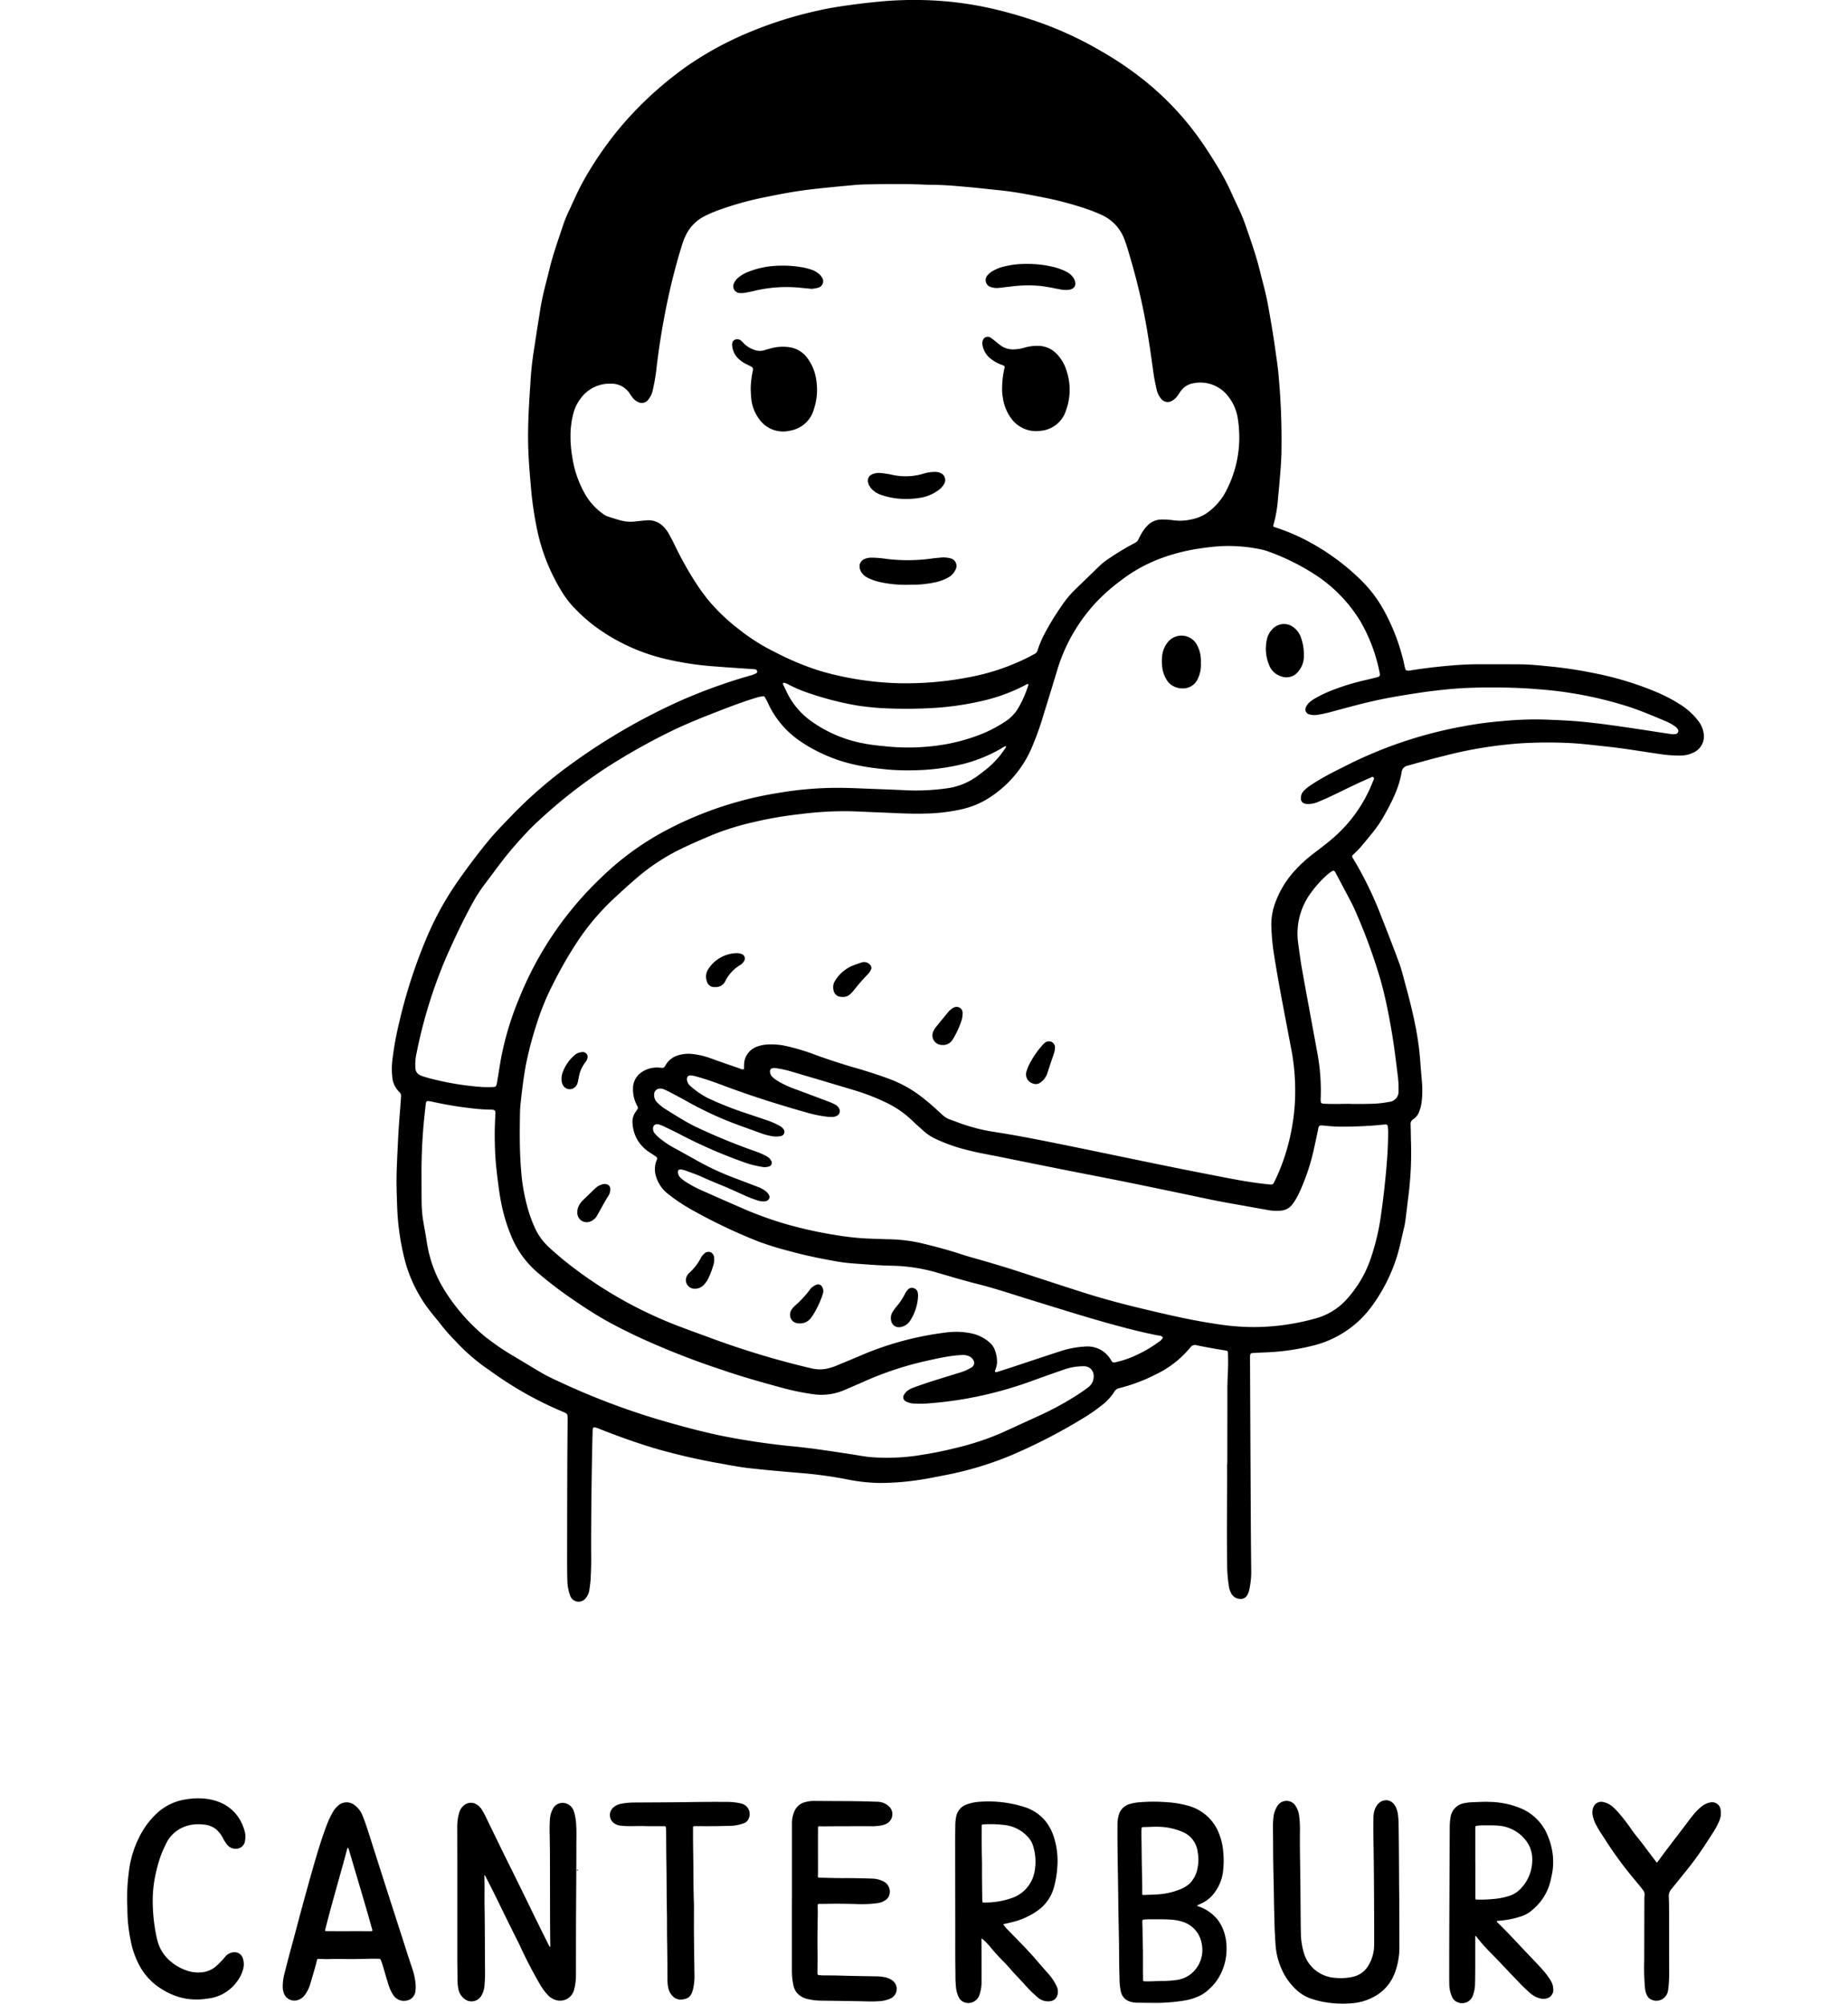 <svg xmlns="http://www.w3.org/2000/svg" width="570" height="618" viewBox="0 0 570 618"><path d="M177 558.691a3.653 3.653 0 0 0-4.121-2.559 3.369 3.369 0 0 0-2.314 1.715 7.86 7.86 0 0 0-.958 3.588c-.164 2.391-.047 4.783-.017 7.174.065 5.238.05 10.478.056 15.718.007 5.281.009 10.562.086 15.841 0 .1.042.213-.1.326a.632.632 0 0 1-.288-.364c-.558-1.117-1.113-2.239-1.668-3.357-3.439-6.9-6.759-13.867-10.206-20.767-2.437-4.875-4.794-9.792-7.189-14.687a30.28 30.28 0 0 0-1.622-3.09 5.063 5.063 0 0 0-2.126-1.924 3.33 3.33 0 0 0-3.639.726 4.247 4.247 0 0 0-1.254 2.081 15.144 15.144 0 0 0-.607 3.884c0 3.427.018 6.855.019 10.282v30.854c0 2.09.068 4.182.056 6.272a14.918 14.918 0 0 0 .292 3.145 4.916 4.916 0 0 0 1.68 2.837 3.5 3.5 0 0 0 5.369-.809 6.956 6.956 0 0 0 .979-3.116 45.8 45.8 0 0 0 .172-5.038c-.061-6.359-.028-12.719-.139-19.078-.059-3.233.045-6.468-.06-9.7 0-.092-.056-.22.144-.272.135.256.277.515.411.778 1.2 2.366 2.409 4.721 3.569 7.105q3.294 6.771 6.669 13.5a140.846 140.846 0 0 0 6.508 12.563 17.025 17.025 0 0 0 2.382 3.131 5.38 5.38 0 0 0 2.976 1.578 4.435 4.435 0 0 0 4.973-3.18 17.518 17.518 0 0 0 .614-4.923c.013-4.979 0-9.96.017-14.94.012-4.095.046-8.192.067-12.287.018-3.968.053-7.935.041-11.9-.007-2.371.1-4.742-.062-7.111a16.019 16.019 0 0 0-.71-3.996zM375.49 592a13.084 13.084 0 0 0-5.6-3.923 1.807 1.807 0 0 1-.694-.334c.427-.207.787-.4 1.164-.56a10.441 10.441 0 0 0 4.35-3.554 13.539 13.539 0 0 0 2.561-6.745 27.781 27.781 0 0 0 .015-5.809 18.923 18.923 0 0 0-1.8-6.7 14.071 14.071 0 0 0-9.13-7.446 31.04 31.04 0 0 0-6.753-1.082 51.144 51.144 0 0 0-8.069.033 14.7 14.7 0 0 0-3.052.534 4.852 4.852 0 0 0-3.446 3.532 10.742 10.742 0 0 0-.362 2.749q-.022 4.654.043 9.312c.058 4.741.165 9.482.206 14.222.038 4.375.164 8.749.224 13.123.05 3.577.023 7.155.157 10.732a19.19 19.19 0 0 0 .423 4.235 4.067 4.067 0 0 0 2.74 3.019 7.047 7.047 0 0 0 2.157.372c1.594.025 3.19.029 4.784.043a54.3 54.3 0 0 0 10.489-.815 16.884 16.884 0 0 0 4.847-1.729 13.14 13.14 0 0 0 2.662-2.136 14.1 14.1 0 0 0 2.818-3.683 17.24 17.24 0 0 0 2.091-8.828 15.833 15.833 0 0 0-.4-3.33A13.442 13.442 0 0 0 375.49 592zm-23.323-17.916l-.106-8.6c-.006-.453.007-.9.037-1.357.036-.5.1-.585.574-.589 1.788-.017 3.571-.175 5.362-.066a19.435 19.435 0 0 1 6.58 1.51 7.589 7.589 0 0 1 4.789 6.188 13.188 13.188 0 0 1-.027 5.013 9.068 9.068 0 0 1-2.428 4.767 9.657 9.657 0 0 1-3.027 1.825 22.1 22.1 0 0 1-7.3 1.548c-1.27.063-2.541.118-3.811.158-.486.014-.5-.011-.5-.509.03-3.292-.1-6.587-.143-9.885zm15.164 34.758a9.116 9.116 0 0 1-4.676 1.889 30.174 30.174 0 0 1-4.447.27c-1.615.029-3.227.166-4.846.118h-.192c-.564-.021-.587-.037-.594-.59-.015-1.1-.029-2.2-.032-3.3v-5.623c-.127-2.929-.1-5.86-.2-8.79-.021-.647.03-.7.657-.756a14.953 14.953 0 0 1 1.744-.084c2.046.033 4.094-.057 6.138.1a14.08 14.08 0 0 1 3.994.713 8.455 8.455 0 0 1 5.7 6.343 9.524 9.524 0 0 1-3.246 9.713zm-44.097-.185c-1.165-1.329-2.335-2.654-3.482-4-2.814-3.3-5.905-6.335-8.919-9.445a12.961 12.961 0 0 1-1.422-1.7c.96-.224 1.841-.407 2.707-.639a22.479 22.479 0 0 0 8.01-3.631 12.833 12.833 0 0 0 4.824-6.693 29.124 29.124 0 0 0 1.14-6.346 24.31 24.31 0 0 0-.971-9.39 15.557 15.557 0 0 0-2.5-4.932 13.766 13.766 0 0 0-6.694-4.55 36.949 36.949 0 0 0-13.6-1.608 13.955 13.955 0 0 0-4.105.818 4.928 4.928 0 0 0-3.266 3.631 15.42 15.42 0 0 0-.308 3.341c-.046 2.972-.033 5.948-.031 8.923q.007 10.861.027 21.728c.009 4.806-.037 9.613.053 14.419a41.1 41.1 0 0 0 .16 4.326 9.239 9.239 0 0 0 .83 3.04 3.079 3.079 0 0 0 1.806 1.658 3.608 3.608 0 0 0 4.571-2.2 12.256 12.256 0 0 0 .682-4.448c.01-4.2-.01-8.406-.018-12.609 0-.136-.073-.306.157-.411.148.125.311.259.469.4a23.332 23.332 0 0 1 2.513 2.689 55.407 55.407 0 0 0 3.539 3.857c1.469 1.462 2.755 3.088 4.186 4.582.743.778 1.474 1.571 2.209 2.358a39.381 39.381 0 0 0 4.354 4.32 4.736 4.736 0 0 0 3.863 1.074 2.5 2.5 0 0 0 2.12-1.84 3.7 3.7 0 0 0-.16-2.588 15.732 15.732 0 0 0-2.744-4.134zm-19.668-21.851c-.545.007-.583-.035-.59-.66-.031-2.3-.062-4.611-.08-6.914-.012-1.51 0-3.018 0-4.526a346.06 346.06 0 0 1-.09-11.116c.007-.83-.113-.875.876-.9a34.814 34.814 0 0 1 6.768.295 11.351 11.351 0 0 1 6.789 3.816 7.087 7.087 0 0 1 1.514 2.9 16.349 16.349 0 0 1 .33 7.673 10.591 10.591 0 0 1-7.2 8.118 24.436 24.436 0 0 1-8.317 1.314zm172.293 20.803c-1.474-1.663-3.023-3.253-4.555-4.86-3.095-3.245-6.1-6.571-9.327-9.692a2.349 2.349 0 0 1-.226-.231c-.149-.186-.108-.323.136-.355.363-.043.73-.069 1.093-.1a27.075 27.075 0 0 0 6.187-1.29 9.848 9.848 0 0 0 2.756-1.4 18.074 18.074 0 0 0 4-4.2 17.226 17.226 0 0 0 2.545-6.379 20.01 20.01 0 0 0 .405-7.565 22.75 22.75 0 0 0-2.039-6.571 15.382 15.382 0 0 0-7.922-7.278 26.551 26.551 0 0 0-9.449-1.919c-1.771-.077-3.534.048-5.3.106a13.881 13.881 0 0 0-2.374.264 5.147 5.147 0 0 0-4.4 4.542 16.764 16.764 0 0 0-.23 2.767q-.07 14.81-.128 29.617-.031 7.148-.031 14.295c0 1.594-.01 3.19.026 4.784a9.6 9.6 0 0 0 .794 3.643 2.99 2.99 0 0 0 1.363 1.586 3.531 3.531 0 0 0 5.2-2.138 10.559 10.559 0 0 0 .585-3.428c.095-4.1.051-8.192.061-12.287v-2.408a.408.408 0 0 1 .335.208 52.994 52.994 0 0 0 4.457 5.032c2.819 2.852 5.524 5.812 8.317 8.69a50.735 50.735 0 0 0 4.049 3.9 7.756 7.756 0 0 0 2.927 1.464 3.857 3.857 0 0 0 2.109-.066 2.65 2.65 0 0 0 1.872-2.386 5.336 5.336 0 0 0-.84-3.136 21.892 21.892 0 0 0-2.396-3.209zm-20.14-21.7c-.636-.03-.657-.021-.659-.658q-.007-5.368 0-10.739h-.019v-10.801c.019-.442.065-.521.518-.576a12.425 12.425 0 0 1 1.676-.125c1.638.017 3.277-.054 4.913.088a11.758 11.758 0 0 1 8.625 4.746 9.239 9.239 0 0 1 1.824 5.168 12.742 12.742 0 0 1-3.256 9.209 8.453 8.453 0 0 1-4.144 2.641 21.133 21.133 0 0 1-4.633.86 39.353 39.353 0 0 1-4.845.183zm-328.603 21.134c-1.268-3.732-2.436-7.5-3.648-11.245q-4.739-14.664-9.405-29.349c-.658-2.073-1.324-4.147-2.129-6.168a7.5 7.5 0 0 0-2.866-3.728 3.914 3.914 0 0 0-4.63.245 7.5 7.5 0 0 0-1.611 1.841 26.994 26.994 0 0 0-2.084 4.368c-1.689 4.457-3.029 9.028-4.337 13.6a916.378 916.378 0 0 0-4.8 17.509c-1.264 4.79-2.612 9.556-3.8 14.365a15.223 15.223 0 0 0-.591 4.6 5.364 5.364 0 0 0 .49 2.061 3.442 3.442 0 0 0 3.835 1.833 4.306 4.306 0 0 0 2.4-1.53 10.914 10.914 0 0 0 1.806-3.7c.7-2.351 1.43-4.7 1.994-7.088.1-.431.2-.478.636-.466 1.032.026 2.068.1 3.1.06 2.7-.1 5.389.032 8.082-.006 2.371-.033 4.739-.139 7.109-.093.636.013.636 0 .88.614.279.7.5 1.423.712 2.146.472 1.612.917 3.235 1.437 4.831a12.7 12.7 0 0 0 1.561 3.534 3.881 3.881 0 0 0 3.985 1.8 3.286 3.286 0 0 0 2.846-2.617 10.127 10.127 0 0 0 .134-1.507c0-.23.006-.359 0-.489a20.185 20.185 0 0 0-1.106-5.421zm-12.842-11.383c-1.552 0-3.1-.02-4.654-.022-1.077 0-2.155.023-3.233.022-1.831 0-3.664-.016-5.5-.026-.129 0-.258 0-.388-.008-.194-.009-.262-.122-.227-.3.03-.148.072-.292.108-.438 1.672-6.619 3.568-13.176 5.392-19.753.426-1.536.831-3.077 1.248-4.616a1.014 1.014 0 0 1 .327-.628 5.167 5.167 0 0 1 .42 1.153q2.643 8.919 5.267 17.842c.571 1.943 1.106 3.895 1.657 5.842.024.082.053.164.073.248.172.624.142.684-.49.684zm317.104-33.079a24.215 24.215 0 0 0-.147-2.582 8.57 8.57 0 0 0-.641-2.5c-1.353-2.956-4.378-2.737-5.811-.767a5.953 5.953 0 0 0-1.084 2.935c-.112 1.051-.092 2.108-.1 3.162-.019 2.48.043 4.959.079 7.436q.1 6.6.132 13.194.049 8.118.049 16.235a12.522 12.522 0 0 1-1.841 6.639 7.372 7.372 0 0 1-5.138 3.469 16.636 16.636 0 0 1-5.021.247 11.123 11.123 0 0 1-4.393-1.219 10.7 10.7 0 0 1-5.1-5.876 21.883 21.883 0 0 1-1.116-6.732c-.083-3.189-.078-6.382-.108-9.571-.023-2.609-.03-5.216-.07-7.825-.071-4.679-.154-9.356-.115-14.034a31.953 31.953 0 0 0-.261-4.838 6.938 6.938 0 0 0-1.383-3.359 3.314 3.314 0 0 0-5.118.145 7.9 7.9 0 0 0-1.4 3.768 24.7 24.7 0 0 0-.151 3.492c.037 3.384.03 6.77.077 10.153.054 3.729.167 7.457.215 11.185.037 2.715.118 5.43.178 8.146.047 2.111.194 4.219.318 6.327a21.983 21.983 0 0 0 2.044 7.9A18.859 18.859 0 0 0 400 613.86a12.118 12.118 0 0 0 4.361 2.585 28.042 28.042 0 0 0 5.463 1.272 33.476 33.476 0 0 0 7.48.133 16.712 16.712 0 0 0 6.9-2.211 13.57 13.57 0 0 0 5.868-6.761 22.277 22.277 0 0 0 1.558-8.464c-.015-6.253-.007-12.5-.087-18.758-.031-6.356-.05-12.717-.165-19.075zM275.312 610.89a6.182 6.182 0 0 0-2.477-1.059 14.339 14.339 0 0 0-2.376-.253c-3.944-.065-7.888-.117-11.831-.24-1.617-.052-3.233-.032-4.852-.054-.385 0-.772-.05-1.157-.085a.471.471 0 0 1-.475-.507c-.007-.216-.014-.432-.013-.647.012-1.25.036-2.5.035-3.752 0-2.2-.042-4.4-.029-6.6.013-2.543.072-5.086.1-7.631.008-.687-.024-1.379-.028-2.068 0-.771.008-.775.808-.767.516 0 1.036 0 1.552-.016 3.125-.057 6.252-.03 9.376.052a36.139 36.139 0 0 0 7.027-.313 5.566 5.566 0 0 0 2.291-.994 2.71 2.71 0 0 0 1.029-1.453 3.5 3.5 0 0 0-1.912-4.26 7.876 7.876 0 0 0-3.175-.8c-3.036-.12-6.077-.179-9.118-.161-2.393.012-4.783-.091-7.176-.13-.63-.01-.655-.065-.632-.677.013-.324.026-.646.026-.97q0-4.691-.007-9.379 0-2.1.013-4.2c0-.608.066-.661.68-.631.863.045 1.726.007 2.586 0q6.34-.026 12.677-.028a15.931 15.931 0 0 0 3.794-.277 5.426 5.426 0 0 0 1.786-.725 3.306 3.306 0 0 0 .556-4.923 5.38 5.38 0 0 0-3.961-1.617 290.391 290.391 0 0 0-8.081-.187c-3.578-.027-7.156-.033-10.736-.059a10.407 10.407 0 0 0-3.76.515 4.855 4.855 0 0 0-2.852 2.731 9.479 9.479 0 0 0-.729 3.846v23.026h-.013v21.928a21.558 21.558 0 0 0 .411 4.563 5.613 5.613 0 0 0 1.162 2.627 6.262 6.262 0 0 0 3.453 1.9 18.535 18.535 0 0 0 3.911.459c3.9.051 7.8.1 11.7.17 2.069.036 4.137.157 6.2 0a9.342 9.342 0 0 0 3.908-1 3.242 3.242 0 0 0 .309-5.354zM63.909 554.858a21.544 21.544 0 0 0-6.506.127 16.714 16.714 0 0 0-8.83 4.126 25.522 25.522 0 0 0-5.594 7.461 31.854 31.854 0 0 0-2.991 9.051 66.223 66.223 0 0 0-.791 10.692c.033.9.1 1.81.093 2.714a48.494 48.494 0 0 0 .979 9.307 27.028 27.028 0 0 0 2.732 7.9 19.119 19.119 0 0 0 7.055 7.384 20.5 20.5 0 0 0 7.429 2.86 21.183 21.183 0 0 0 6.568-.038 12.864 12.864 0 0 0 9.132-5.373 11.1 11.1 0 0 0 1.787-3.633 5.763 5.763 0 0 0-.061-3.376 2.656 2.656 0 0 0-3.014-1.888 3.662 3.662 0 0 0-2.422 1.351 29.435 29.435 0 0 1-2.632 2.758 7.854 7.854 0 0 1-3.685 1.914 10.5 10.5 0 0 1-4.612-.129 14.893 14.893 0 0 1-6.2-3.342 12.22 12.22 0 0 1-3.832-6.374c-.3-1.17-.53-2.35-.717-3.544a51.829 51.829 0 0 1-.658-6.806 38.865 38.865 0 0 1 1.136-11.154 37.933 37.933 0 0 1 1.929-6.022c.306-.666.611-1.331.932-1.99a10.588 10.588 0 0 1 2.839-3.719 11.021 11.021 0 0 1 4.631-2.2 13.069 13.069 0 0 1 4.122-.161 6.862 6.862 0 0 1 4.177 1.688 9.477 9.477 0 0 1 1.785 2.358 11.819 11.819 0 0 0 1.421 2.231 3.352 3.352 0 0 0 3.455 1.089 2.79 2.79 0 0 0 2.038-2.563 5.946 5.946 0 0 0-.124-2.689c-1.58-5.768-5.759-9.185-11.571-10.01zM228.5 556.25a17.763 17.763 0 0 0-4.165-.47 449.414 449.414 0 0 0-11.317.047c-5.864.089-11.728.1-17.592.139a21.285 21.285 0 0 0-3.981.407 4.852 4.852 0 0 0-2.087.98 3.1 3.1 0 0 0 .214 5.107 4.224 4.224 0 0 0 1.687.616c.62.076 1.243.128 1.867.151 1.938.07 3.873-.055 5.814.011 1.872.063 3.749.02 5.625.025h.388a.375.375 0 0 1 .424.383c.032.387.079.773.084 1.161.031 3.319.031 6.639.088 9.958.084 4.979.048 9.96.156 14.939.056 2.629.007 5.26.048 7.891.069 4.332.116 8.664.111 13a14.266 14.266 0 0 0 .238 2.44 5.11 5.11 0 0 0 1.172 2.415 3.4 3.4 0 0 0 3.04 1.281c2.184-.237 2.916-1.17 3.417-3.06a18.248 18.248 0 0 0 .463-4.942c-.045-3.859-.117-7.716-.147-11.575-.026-3.192 0-6.382 0-9.574q-.147-4.04-.155-8.081c-.008-5.088-.159-10.174-.13-15.263.006-.929-.223-.99.978-.983 3.407.015 6.813.021 10.219-.092a12.724 12.724 0 0 0 4.427-.79 2.6 2.6 0 0 0 1.631-1.649 3.349 3.349 0 0 0-2.517-4.472zm302.217 1.999a2.639 2.639 0 0 0-3.148-2.322 6.182 6.182 0 0 0-2.368.993 15.557 15.557 0 0 0-2.907 2.836c-1.131 1.358-2.161 2.8-3.231 4.2-2.323 3.052-4.682 6.08-6.943 9.18-.329.45-.666.9-1.018 1.371a2.19 2.19 0 0 1-.527-.586c-1.133-1.493-2.278-2.979-3.39-4.489-1.405-1.91-3-3.679-4.313-5.653a54.153 54.153 0 0 0-3.486-4.491 18.165 18.165 0 0 0-1.751-1.813 6.5 6.5 0 0 0-3.162-1.668 2.611 2.611 0 0 0-3.071 1.758 4.692 4.692 0 0 0-.22 1.976 10.052 10.052 0 0 0 1.3 3.623c.816 1.625 1.9 3.077 2.861 4.61a113.806 113.806 0 0 0 8.86 12.009c.89 1.082 1.806 2.14 2.629 3.278a2.06 2.06 0 0 1 .42 1.444c-.061.751-.062 1.507-.064 2.261q-.021 8.859-.033 17.718a69.085 69.085 0 0 0 .265 9.04 6.266 6.266 0 0 0 .669 2.078 2.27 2.27 0 0 0 .873.936 3.6 3.6 0 0 0 5.408-2.07 6.864 6.864 0 0 0 .162-.822 36.31 36.31 0 0 0 .311-4.9q-.014-7.891-.023-15.779c-.007-2.607.023-5.218-.089-7.822a3.234 3.234 0 0 1 .842-2.525c.075-.079.138-.168.206-.251 1.891-2.349 3.812-4.678 5.67-7.053 2.553-3.263 4.788-6.749 7.021-10.233a24.878 24.878 0 0 0 1.711-3.187 6.089 6.089 0 0 0 .536-3.647zm-352.602 18.418a.176.176 0 0 0-.168.162c-.01.105.066.139.155.154.085-.025.163-.063.168-.161a.139.139 0 0 0-.155-.155zM525.49 226.272a7.942 7.942 0 0 0-1.59-3.8 21.018 21.018 0 0 0-5.438-5.045 49.9 49.9 0 0 0-7.786-4.07A98.16 98.16 0 0 0 491 207.493a130.2 130.2 0 0 0-13.117-1.953c-3.017-.3-6.038-.617-9.073-.637-4.225-.028-8.452-.028-12.678-.025-3.334 0-6.659.213-9.977.518-3.663.335-7.314.781-10.947 1.361-1.562.248-1.67.168-1.99-1.378a62.49 62.49 0 0 0-5.876-16.2 39.819 39.819 0 0 0-7.371-10.062 70.933 70.933 0 0 0-18.233-13.055 63 63 0 0 0-8.417-3.416c-.667-.22-.684-.234-.481-.951a40.612 40.612 0 0 0 1.339-7.774c.115-1.436.276-2.869.4-4.306.259-3.069.538-6.14.653-9.222a217.481 217.481 0 0 0-.806-23.986c-.214-2.928-.693-5.822-1.094-8.727-.647-4.678-1.449-9.329-2.3-13.974-.646-3.522-1.642-6.961-2.5-10.432-1.229-4.929-2.941-9.7-4.605-14.481-1.1-3.151-2.689-6.088-4.027-9.137a67.056 67.056 0 0 0-2.448-4.94c-1.686-3.107-3.586-6.081-5.517-9.033a90.274 90.274 0 0 0-18.878-20.793 101.864 101.864 0 0 0-13.051-8.9 110.884 110.884 0 0 0-22.944-10.276 127.142 127.142 0 0 0-14.41-3.766A107.063 107.063 0 0 0 285.033.029 114.882 114.882 0 0 0 272.218.4c-2.821.27-5.638.557-8.448.934-3.744.5-7.484 1.023-11.169 1.873a123.539 123.539 0 0 0-24.864 8.206 102.391 102.391 0 0 0-15.8 8.957 110.975 110.975 0 0 0-19.347 17.418 107.208 107.208 0 0 0-12.358 17.517c-1.88 3.28-3.354 6.766-4.956 10.186a37.372 37.372 0 0 0-1.656 4.153c-1.428 4.339-2.99 8.634-4.076 13.085-1.012 4.152-2.2 8.261-2.868 12.49-.621 3.928-1.271 7.848-1.83 11.784a97.31 97.31 0 0 0-1.3 12.15c0 .2-.043.394-.056.594-.373 5.706-.7 11.413-.587 17.136.095 4.872.539 9.726.963 14.581a110.235 110.235 0 0 0 1.808 11.932 59.589 59.589 0 0 0 7.187 18.382 29.486 29.486 0 0 0 3.969 5.4 53.273 53.273 0 0 0 6.4 5.8 59.6 59.6 0 0 0 22.152 10.3 96.019 96.019 0 0 0 15.47 2.3c3.863.315 7.735.544 11.6.818a2.3 2.3 0 0 1 .726.13.663.663 0 0 1 .367.608.507.507 0 0 1-.249.5 7.694 7.694 0 0 1-1.8.705 167.443 167.443 0 0 0-21.296 7.651 188.28 188.28 0 0 0-32.806 18.8A137.509 137.509 0 0 0 157.2 252.2c-2.313 2.4-4.643 4.787-6.753 7.366q-4.485 5.485-8.566 11.282a95.089 95.089 0 0 0-10.369 18.58 160.131 160.131 0 0 0-8.451 26.209 97.524 97.524 0 0 0-2.039 11.436 21.683 21.683 0 0 0-.036 4.911 7.113 7.113 0 0 0 2.137 4.786 1.635 1.635 0 0 1 .568 1.462c-.042.5-.049.993-.086 1.489-.187 2.478-.4 4.955-.567 7.434-.137 1.984-.242 3.97-.335 5.956-.14 3.029-.305 6.059-.373 9.09-.079 3.529.075 7.056.194 10.586a76.889 76.889 0 0 0 1.952 14.3 43.575 43.575 0 0 0 8.231 17.369c1.131 1.452 2.336 2.844 3.459 4.3a53.906 53.906 0 0 0 4.354 4.9 58.289 58.289 0 0 0 10.495 9.013 111.063 111.063 0 0 0 22.259 12.631c1.823.777 1.818.631 1.8 2.731-.035 4.972-.082 9.944-.1 14.915q-.041 14.024-.053 28.044c0 2.186.01 4.375.082 6.56a14.076 14.076 0 0 0 .83 4.529 2.752 2.752 0 0 0 4.779.914 4.573 4.573 0 0 0 .591-.854 5.087 5.087 0 0 0 .593-1.837c.162-1.13.329-2.266.385-3.406.1-2.035.177-4.074.166-6.111-.061-11.188.089-22.374.3-33.559.037-1.989.092-3.976.148-5.963.027-1.057.247-1.207 1.278-.855.564.195 1.112.434 1.666.649 5.789 2.259 11.634 4.348 17.613 6.06a192.712 192.712 0 0 0 19.033 4.31c2.885.518 5.77 1.082 8.678 1.408 5.136.577 10.286 1.028 15.44 1.456a132.246 132.246 0 0 1 14.324 1.916 55.888 55.888 0 0 0 10.5 1.2 82.75 82.75 0 0 0 12.625-1.017c2.455-.368 4.889-.877 7.326-1.354a103.876 103.876 0 0 0 20.391-6.074 171.864 171.864 0 0 0 22.64-11.668 50.928 50.928 0 0 0 5.028-3.473 16.707 16.707 0 0 0 4.4-4.607 2.108 2.108 0 0 1 1.4-1.031c.338-.079.668-.187 1.006-.272a51.053 51.053 0 0 0 10.14-3.894 31.11 31.11 0 0 0 10.874-8.425 1.729 1.729 0 0 1 1.953-.664c2.085.453 4.194.811 6.3 1.192.88.161 1.768.276 2.649.43.557.1.668.229.7.785.021.4 0 .8.02 1.193.121 3.335-.214 6.657-.206 9.99.015 7.708-.013 15.414-.023 23.121h-.073c.008 1.939.033 3.878.021 5.818-.047 8.4-.113 16.805 0 25.208a42.992 42.992 0 0 0 .56 6.681 6.43 6.43 0 0 0 .774 2.238 3.145 3.145 0 0 0 2.421 1.55 2.314 2.314 0 0 0 2.5-1.23 5.87 5.87 0 0 0 .6-1.674 25.568 25.568 0 0 0 .575-5.922c-.048-4.624-.1-9.248-.122-13.871q-.132-25.434-.246-50.866c0-.448-.01-.9.02-1.342.046-.718.188-.871.9-.913q2.086-.121 4.171-.2a70.1 70.1 0 0 0 13.708-1.93 31.847 31.847 0 0 0 18.792-12.332 52.17 52.17 0 0 0 7.422-14.383c1.025-3.019 1.632-6.144 2.364-9.236a27.431 27.431 0 0 0 .542-2.779c.346-2.61.641-5.229.967-7.842a105.567 105.567 0 0 0 .766-16.222c-.056-1.839-.063-3.679-.117-5.517a1.643 1.643 0 0 1 .783-1.638 4.812 4.812 0 0 0 1.935-2.576 12.271 12.271 0 0 0 .662-2.594 30.746 30.746 0 0 0 .082-6.7c-.153-1.881-.324-3.763-.459-5.647a91.71 91.71 0 0 0-1.4-10.636c-.895-4.69-2.077-9.309-3.343-13.908-.551-2.012-1.021-4.057-1.74-6.01-1.8-4.894-3.695-9.757-5.612-14.61a111.96 111.96 0 0 0-8.6-17.671c-.077-.128-.143-.262-.224-.387a.586.586 0 0 1 .109-.8c.7-.7 1.463-1.355 2.11-2.1a182.656 182.656 0 0 0 3.9-4.71 37.877 37.877 0 0 0 3.612-5.292c2.379-4.261 4.625-8.582 5.414-13.484a2.262 2.262 0 0 1 1.806-1.941c3.683-1.027 7.365-2.064 11.082-2.977a129.986 129.986 0 0 1 23.94-3.931 137.077 137.077 0 0 1 15.649-.052c2.533.151 5.053.42 7.572.7 2.717.3 5.436.582 8.143.96 3.985.554 7.957 1.214 11.942 1.771a38.4 38.4 0 0 0 5.947.405 9.305 9.305 0 0 0 3.889-.906 5.484 5.484 0 0 0 3.196-5.869zm-297.339-31.991a59.885 59.885 0 0 1-9.332-8.763 60.952 60.952 0 0 1-4.383-6.025 105.939 105.939 0 0 1-6.113-10.923 86.521 86.521 0 0 0-1.909-3.71 10.425 10.425 0 0 0-1.756-2.4 6.388 6.388 0 0 0-5.262-1.968 103.37 103.37 0 0 0-3.56.363 12.059 12.059 0 0 1-4.434-.349c-1.3-.337-2.569-.77-3.851-1.166a4.681 4.681 0 0 1-1.32-.678 19.047 19.047 0 0 1-5.5-5.8 32.414 32.414 0 0 1-4.138-11.423 38.658 38.658 0 0 1-.62-7.864 27.34 27.34 0 0 1 .869-6.036 13.183 13.183 0 0 1 2.455-4.9 10.974 10.974 0 0 1 9.092-4.291 6.7 6.7 0 0 1 6 3.274 10.869 10.869 0 0 0 .883 1.2 4.168 4.168 0 0 0 1.4 1.1 2.48 2.48 0 0 0 3.325-.706 6.748 6.748 0 0 0 1.327-2.805 61.706 61.706 0 0 0 1.091-6.161 227.212 227.212 0 0 1 4.967-28.012c.973-3.8 1.971-7.6 3.2-11.328a16.747 16.747 0 0 1 1.375-3.134 12.7 12.7 0 0 1 5.448-5.145 40.121 40.121 0 0 1 4.383-1.874 99.649 99.649 0 0 1 13.768-3.853c2.924-.581 5.845-1.189 8.785-1.671 2.695-.444 5.409-.788 8.124-1.088 3.656-.4 7.32-.733 10.983-1.071q1.707-.158 3.423-.193c6.264-.126 12.527-.2 18.788.084.447.022.9.041 1.342.04 3.934-.02 7.846.351 11.756.7 3.119.273 6.227.663 9.343.966 4.955.479 9.825 1.456 14.7 2.425a101.64 101.64 0 0 1 12.362 3.35c1.51.5 2.977 1.112 4.431 1.755a13.324 13.324 0 0 1 7.308 7.853c.838 2.235 1.441 4.545 2.119 6.832a190.827 190.827 0 0 1 5.281 24c.551 3.434 1.018 6.881 1.5 10.324.236 1.67.6 3.325.964 4.973a6.365 6.365 0 0 0 1.362 2.789 2.532 2.532 0 0 0 3.342.654 4.87 4.87 0 0 0 1.754-1.583c.319-.443.6-.912.926-1.353a6.117 6.117 0 0 1 4.082-2.512 10.806 10.806 0 0 1 10.5 3.946 14.614 14.614 0 0 1 3.066 7.025 38.336 38.336 0 0 1 .452 5.858 35.689 35.689 0 0 1-4.557 17.339 19.152 19.152 0 0 1-5.659 6.049 13.142 13.142 0 0 1-4.692 1.838 15.082 15.082 0 0 1-5.629.206 24.806 24.806 0 0 0-3.422-.2 6.017 6.017 0 0 0-4.29 1.79 12.17 12.17 0 0 0-2.245 3.142c-1.17 2.158-.589 1.658-2.824 2.89a79.42 79.42 0 0 0-7.844 4.872 15.952 15.952 0 0 0-1.841 1.511q-3.959 3.847-7.928 7.681a32.706 32.706 0 0 0-3.943 4.854 79.1 79.1 0 0 0-5.339 8.784 29.873 29.873 0 0 0-2 4.807 1.705 1.705 0 0 1-.89 1.112c-.665.337-1.312.711-1.975 1.046a68.432 68.432 0 0 1-18.594 6.214 101.691 101.691 0 0 1-21.653 1.783 96.053 96.053 0 0 1-16.267-1.887 89.237 89.237 0 0 1-7.95-1.974 87.165 87.165 0 0 1-13.727-5.756 60.435 60.435 0 0 1-10.829-6.827zm89.075 16.852a33.039 33.039 0 0 1-3.442 7.73 12.278 12.278 0 0 1-3.3 3.4 40.579 40.579 0 0 1-8.982 4.621A57.4 57.4 0 0 1 288.8 230a67.509 67.509 0 0 1-14.869.274c-2.521-.257-5.043-.471-7.531-.971a40.411 40.411 0 0 1-16.428-7.044 23.334 23.334 0 0 1-7.523-9.27c-.284-.635-.619-1.245-.911-1.876a.465.465 0 0 1 0-.4.441.441 0 0 1 .393-.121 8.336 8.336 0 0 1 1.231.507 39.333 39.333 0 0 0 6.019 2.581 95.31 95.31 0 0 0 14.977 3.887 81.762 81.762 0 0 0 9.487.927q6.483.262 12.963-.059a90.63 90.63 0 0 0 17.808-2.6 54.464 54.464 0 0 0 11.669-4.446c.332-.172.63-.479 1.053-.383.037.052.096.101.088.127zM128.135 329.448a15.1 15.1 0 0 1 .314-4.447 149.529 149.529 0 0 1 8.989-29.295c2.577-5.877 5.29-11.674 8.389-17.292a46.226 46.226 0 0 1 3.81-5.873q1.635-2.127 3.223-4.291a118.3 118.3 0 0 1 11.007-12.94c.139-.143.275-.288.422-.422a157.814 157.814 0 0 1 22.211-17.764 195.088 195.088 0 0 1 21.16-11.911c4.808-2.286 9.747-4.239 14.706-6.157 3.475-1.344 6.961-2.657 10.529-3.742a12.366 12.366 0 0 1 2.318-.548.7.7 0 0 1 .755.349c.257.48.542.948.771 1.442a28.517 28.517 0 0 0 10.607 12.407c.753.483 1.5.973 2.274 1.427a50.288 50.288 0 0 0 9.791 4.334 59.475 59.475 0 0 0 11.078 2.263 72.651 72.651 0 0 0 12.35.568 67.352 67.352 0 0 0 14.736-2.037 46.407 46.407 0 0 0 11.386-4.737 3.973 3.973 0 0 1 1.266-.649.323.323 0 0 1-.016.432 27.866 27.866 0 0 1-5.7 6.457c-1.035.854-2.113 1.655-3.191 2.454a20.629 20.629 0 0 1-9.628 3.722 69.3 69.3 0 0 1-13.242.506c-3.278-.17-6.557-.271-9.835-.4-3.03-.115-6.058-.27-9.093-.3a108.2 108.2 0 0 0-19.295 1.538 111.6 111.6 0 0 0-35.569 11.982 86.828 86.828 0 0 0-18.725 13.685 105.907 105.907 0 0 0-25.976 38.145 92.359 92.359 0 0 0-5.473 18.392c-.366 2.052-.673 4.118-1.012 6.176-.081.49-.166.981-.274 1.465-.146.649-.336.86-1 .886a33.2 33.2 0 0 1-3.427.007 88.223 88.223 0 0 1-16.73-2.814 21.154 21.154 0 0 1-2.264-.741 2.471 2.471 0 0 1-1.642-2.277zM337.2 425.633a4.112 4.112 0 0 1-1.583 2.29c-.873.658-1.761 1.3-2.677 1.894a92.9 92.9 0 0 1-11.854 6.577c-3.974 1.824-7.955 3.631-11.928 5.459a82.623 82.623 0 0 1-14.413 4.764q-4.917 1.239-9.927 2.029a64.215 64.215 0 0 1-16.489.765c-2.122-.216-4.222-.644-6.336-.958-5.454-.812-10.9-1.68-16.39-2.244a220.788 220.788 0 0 1-23.44-3.439c-6.271-1.334-12.457-3-18.611-4.8a223.363 223.363 0 0 1-34.137-13.264c-1.118-.538-2.2-1.161-3.267-1.793-2.65-1.571-5.277-3.185-7.929-4.754a72.7 72.7 0 0 1-7.18-4.811c-.476-.361-.968-.7-1.426-1.082a59.508 59.508 0 0 1-12.587-14.442 39.093 39.093 0 0 1-5.405-14.9c-.286-1.915-.658-3.816-.985-5.727a38.769 38.769 0 0 1-.587-6.081c-.033-3.081-.031-6.164-.043-9.246a166.371 166.371 0 0 1 1.079-19.194c.092-.84.174-1.681.3-2.515.064-.43.292-.576.74-.541a7.18 7.18 0 0 1 1.031.152 114.807 114.807 0 0 0 12.342 2.071 52.766 52.766 0 0 0 5.65.405c1.575 0 1.749.169 1.639 1.729a104.994 104.994 0 0 0-.1 10.585c.1 3.084.428 6.147.809 9.208.349 2.81.726 5.616 1.331 8.388a53.763 53.763 0 0 0 2.969 9.36 29.428 29.428 0 0 0 8.24 11.174c2.961 2.508 6.015 4.895 9.2 7.115 3.426 2.39 6.9 4.713 10.509 6.814 3.475 2.026 7.088 3.807 10.719 5.552a243.049 243.049 0 0 0 26.19 10.327c6.062 2.093 12.228 3.83 18.414 5.506a74.85 74.85 0 0 0 9.918 2.04 17.789 17.789 0 0 0 9.348-1.261c2.151-.909 4.3-1.831 6.429-2.784a101.6 101.6 0 0 1 19.806-6.44c2.426-.532 4.855-1.06 7.322-1.375.935-.119 1.88-.2 2.822-.247a4.709 4.709 0 0 1 2.185.368 2.576 2.576 0 0 1 1.3 1.181 1.6 1.6 0 0 1-.6 2.313 15.276 15.276 0 0 1-3.678 1.606c-2.942.907-5.891 1.8-8.825 2.739-1.749.558-3.482 1.171-5.215 1.786a8.915 8.915 0 0 0-1.479.7 4.037 4.037 0 0 0-1.556 1.571 1.388 1.388 0 0 0 .564 2.035 5.652 5.652 0 0 0 2.723.68c1.291.035 2.589.052 3.876-.033a119.8 119.8 0 0 0 12.418-1.558 121.044 121.044 0 0 0 20.8-5.737q4.344-1.576 8.713-3.077a17.984 17.984 0 0 1 5.683-1.107c.148 0 .3-.007.446-.013 2.449-.087 3.732 1.869 3.132 4.24zm90.109-62.111c-.349 3.512-.744 7.019-1.26 10.509a70.787 70.787 0 0 1-3.531 14.911 35.882 35.882 0 0 1-7.434 12.12 19.866 19.866 0 0 1-9.336 5.6 71.375 71.375 0 0 1-19.253 2.658 74.532 74.532 0 0 1-11.609-1c-7.331-1.089-14.543-2.766-21.746-4.479-6.283-1.494-12.534-3.126-18.69-5.087-6.722-2.138-13.425-4.342-20.131-6.529-4.771-1.558-9.588-2.962-14.416-4.332a87.445 87.445 0 0 1-3.422-1.038c-3.776-1.245-7.617-2.272-11.479-3.214a47.7 47.7 0 0 0-10.174-1.391c-2.336-.054-4.671-.145-7.006-.23a75.669 75.669 0 0 1-8.749-.881 128.555 128.555 0 0 1-17.029-3.7 110.516 110.516 0 0 1-12.606-4.56q-6.291-2.73-12.553-5.522a36.717 36.717 0 0 1-5.4-2.855 11.769 11.769 0 0 1-1.529-1.183 2.556 2.556 0 0 1-.854-1.691c-.051-.6.284-1 .863-.921a6.622 6.622 0 0 1 1.447.332c1.724.636 3.477 1.217 5.141 1.983 2.306 1.063 4.662 1.993 7 2.976 1.785.753 3.548 1.555 5.314 2.353a36.22 36.22 0 0 0 4.988 1.963 6.031 6.031 0 0 0 1.913.235 1.729 1.729 0 0 0 .978-.309 1.214 1.214 0 0 0 .41-1.689 3.51 3.51 0 0 0-.959-1.125 8.331 8.331 0 0 0-2.336-1.3c-2.645-1.016-5.3-2.011-7.939-3.029a81.991 81.991 0 0 1-10.534-4.9 777.644 777.644 0 0 0-7.7-4.266 28.324 28.324 0 0 1-4.647-3.223 11.294 11.294 0 0 1-1.134-1.18 2.057 2.057 0 0 1-.465-1.084c-.184-1.208.6-1.95 1.766-1.626a10.294 10.294 0 0 1 1.663.655c1.612.772 3.235 1.529 4.814 2.369a154.858 154.858 0 0 0 19.511 8.541 32.086 32.086 0 0 0 5.906 1.54 4.236 4.236 0 0 0 2.062-.133 1.191 1.191 0 0 0 .7-1.8 3.493 3.493 0 0 0-1.506-1.405 20.7 20.7 0 0 0-2.852-1.288 191.294 191.294 0 0 1-18.345-7.484c-1.443-.66-2.842-1.43-4.213-2.231-1.973-1.153-3.909-2.373-5.85-3.581a14.007 14.007 0 0 1-2.414-1.985 3.165 3.165 0 0 1-.924-2.438 1.777 1.777 0 0 1 1.789-1.809 2.508 2.508 0 0 1 1.167.2c.588.263 1.187.512 1.755.814 1.976 1.049 3.964 2.076 5.905 3.186a109.024 109.024 0 0 0 16.98 7.619l5.326 1.93a19.215 19.215 0 0 0 3.305.9 7.4 7.4 0 0 0 2.818 0 1.337 1.337 0 0 0 .828-2.189 3.084 3.084 0 0 0-1.127-.95 24.039 24.039 0 0 0-4.088-1.8c-2.071-.7-4.145-1.389-6.215-2.094a102 102 0 0 1-11.772-4.657 24.741 24.741 0 0 1-5.4-3.684 2.964 2.964 0 0 1-1.144-2.022c-.07-.852.343-1.359 1.2-1.316a8.363 8.363 0 0 1 1.749.342c2.876.792 5.685 1.794 8.475 2.842 8.611 3.235 17.379 5.978 26.233 8.464a40.587 40.587 0 0 0 5.553 1.082 14.406 14.406 0 0 0 1.638.067 2.872 2.872 0 0 0 1.428-.373 1.6 1.6 0 0 0 .689-2.173 2.95 2.95 0 0 0-1.366-1.331 20.013 20.013 0 0 0-2.047-.893q-5.367-2.028-10.748-4.023a30.308 30.308 0 0 1-4.576-2.162 8.881 8.881 0 0 1-1.912-1.416 2.329 2.329 0 0 1-.71-1.594.961.961 0 0 1 .818-1.07 2.933 2.933 0 0 1 1.184.009 36.334 36.334 0 0 1 4.793 1.08c6.576 1.947 13.15 3.886 19.713 5.869a64.828 64.828 0 0 1 9.561 3.769 30.079 30.079 0 0 1 7.8 5.432c1.216 1.173 2.488 2.286 3.746 3.416a15.231 15.231 0 0 0 3.506 2.245 52.285 52.285 0 0 0 9.972 3.483c3.178.828 6.417 1.354 9.631 2.009q10.515 2.139 21.04 4.231c6.238 1.241 12.486 2.424 18.717 3.693q12.341 2.514 24.66 5.13c4.426.931 8.887 1.666 13.333 2.479 1.857.34 3.721.649 5.577.988a14.927 14.927 0 0 0 3.57.1 4.81 4.81 0 0 0 3.625-2.1 17.894 17.894 0 0 0 1.894-3.2 64.3 64.3 0 0 0 4.487-13.085c.494-2.131.93-4.273 1.391-6.409.042-.194.058-.4.1-.587.2-.835.326-.922 1.252-.876.347.019.695.042 1.042.084a45.157 45.157 0 0 0 5.953.269c4.03-.023 8.048-.223 12.055-.645.1-.009.2-.019.3-.022.542-.023.768.119.828.623a14.611 14.611 0 0 1 .115 1.784c-.004 4.779-.374 9.533-.844 14.285zm-9.375-82.781a172.976 172.976 0 0 1 7.928 21.663c1.371 4.881 2.355 9.847 3.232 14.836.866 4.942 1.473 9.921 2.075 14.9a29.917 29.917 0 0 1 .195 4.315 3.155 3.155 0 0 1-2.878 3.406 32.634 32.634 0 0 1-5.477.592c-2.135.066-4.272.031-6.408.039v-.032c-2.384.01-4.771.074-7.152.013-2.2-.056-2.158 0-2.079-2.169a62.9 62.9 0 0 0-1.065-13.64c-1.542-8.448-3.13-16.89-4.644-25.344-.5-2.783-.875-5.592-1.245-8.4a21.12 21.12 0 0 1 4.078-15.745 33.528 33.528 0 0 1 4.792-5.293 13.821 13.821 0 0 1 1.543-1.164c.42-.281.717-.189.994.26.209.337.386.695.571 1.045 1.394 2.634 2.8 5.263 4.174 7.9.486.93.958 1.862 1.369 2.818zm98.956-54.351a4.865 4.865 0 0 1-1.78-.014c-3.341-.506-6.678-1.028-10.019-1.527-5.6-.837-11.2-1.672-16.848-2.219-4.014-.392-8.034-.54-12.057-.7a105.032 105.032 0 0 0-12.958.5 112.661 112.661 0 0 0-11.816 1.577 132.631 132.631 0 0 0-35.127 11.593c-3.5 1.774-7.048 3.469-10.387 5.543-.8.5-1.6 1.009-2.362 1.564a11.221 11.221 0 0 0-1.444 1.293 2.78 2.78 0 0 0-.641.994c-.531 1.618-.176 3.079 2.148 3a8.017 8.017 0 0 0 2.9-.626c1.14-.49 2.291-.962 3.414-1.49 4.046-1.9 8.024-3.954 12.135-5.72.136-.059.27-.13.41-.177.4-.13.843-.6 1.208-.18.318.365-.053.835-.209 1.239a44.223 44.223 0 0 1-13.244 18.26c-1.678 1.4-3.435 2.711-5.173 4.037a42.719 42.719 0 0 0-5.909 5.457 29.79 29.79 0 0 0-5.893 9.941 19.3 19.3 0 0 0-1.1 7.024 69.193 69.193 0 0 0 .928 9.341c1.382 8.737 3.128 17.407 4.756 26.1.347 1.855.744 3.7.992 5.575a69.724 69.724 0 0 1 .653 11.448 59.68 59.68 0 0 1-.978 9.48 62.163 62.163 0 0 1-5.3 16.553c-.089.178-.19.35-.27.531a.879.879 0 0 1-.953.56c-.394-.033-.789-.059-1.185-.1-6.237-.648-12.365-1.948-18.512-3.137-15.461-2.993-30.853-6.33-46.293-9.436-6.672-1.342-13.352-2.658-20.086-3.672a55.328 55.328 0 0 1-10.769-2.933c-3.622-1.326-3.058-.925-5.926-3.552a65.608 65.608 0 0 0-6.074-5.052 37.777 37.777 0 0 0-8.931-4.723c-3.452-1.281-6.956-2.387-10.485-3.41q-6.3-1.821-12.463-4.067a64.05 64.05 0 0 0-8.847-2.649 20.927 20.927 0 0 0-5.928-.435 10.842 10.842 0 0 0-2.907.619 5.99 5.99 0 0 0-4.059 5.691c-.007.395-.008.789-.019 1.185a.476.476 0 0 1-.061.144 2.088 2.088 0 0 1-1.28-.269c-3.006-1.038-6.018-2.054-9-3.159a24.371 24.371 0 0 0-5.8-1.32 10.8 10.8 0 0 0-3.987.37 6.6 6.6 0 0 0-3.895 2.826c-.138.207-.257.425-.378.643a.867.867 0 0 1-.869.46c-.347-.019-.692-.075-1.038-.089a8.465 8.465 0 0 0-4.731 1.088 6.012 6.012 0 0 0-3.2 5.369 10.547 10.547 0 0 0 1.136 5.033c.091.178.183.354.269.532a.824.824 0 0 1-.043.85c-.161.251-.329.5-.507.735a5.2 5.2 0 0 0-.978 3.807 11.209 11.209 0 0 0 4.885 8.5c.737.506 1.5.967 2.234 1.482.5.354.552.572.316 1.135a7.407 7.407 0 0 0-.1 5.386 10.5 10.5 0 0 0 3.572 5.033 52.123 52.123 0 0 0 6.657 4.519 166.349 166.349 0 0 0 21.364 10.222 100.536 100.536 0 0 0 9.827 3.015c4.8 1.321 9.67 2.286 14.563 3.149a52.337 52.337 0 0 0 5.331.6c3.817.276 7.626.6 11.461.661a53.137 53.137 0 0 1 13.813 2.134c4.106 1.177 8.195 2.428 12.339 3.465 5.743 1.435 11.335 3.351 16.985 5.083 7.743 2.373 15.46 4.824 23.26 7.006 5.074 1.42 10.169 2.743 15.336 3.777.589.116 1.321.026 1.715.687a3.159 3.159 0 0 1-1.309 1.371 37.011 37.011 0 0 1-6.531 3.869 28.727 28.727 0 0 1-5 1.928c-.48.124-.956.269-1.44.38-1.3.3-1.257.117-1.8-.735a8.33 8.33 0 0 0-7.947-4.035 29.474 29.474 0 0 0-7.738 1.488c-4.916 1.589-9.812 3.242-14.718 4.86-1.6.53-3.215 1.041-4.826 1.547-.348.11-.579-.148-.447-.5a7.568 7.568 0 0 0 .6-2.3 10.162 10.162 0 0 0-.807-4.361 5.69 5.69 0 0 0-1.732-2.208 12.375 12.375 0 0 0-5.752-2.67 23.579 23.579 0 0 0-7.579-.175 96.64 96.64 0 0 0-24.727 6.468c-2.787 1.195-5.588 2.353-8.384 3.522a20.576 20.576 0 0 1-3.244 1.09 10.823 10.823 0 0 1-5.017-.038 261.445 261.445 0 0 1-31.511-9.525c-3.449-1.272-6.917-2.5-10.341-3.831a130.545 130.545 0 0 1-30.438-16.844 102.577 102.577 0 0 1-8.736-7.211 18.6 18.6 0 0 1-4-5.338 40.807 40.807 0 0 1-2.613-7.126 58.445 58.445 0 0 1-1.924-11.446c-.485-5.859-.429-11.722-.328-17.588.02-1.239.152-2.48.287-3.714.407-3.754.872-7.5 1.577-11.216a112.132 112.132 0 0 1 3.456-12.951 77.32 77.32 0 0 1 4.91-11.823 125.178 125.178 0 0 1 7.669-13.3 74.058 74.058 0 0 1 10.659-12.624c2.5-2.346 5.044-4.656 7.649-6.886a63.424 63.424 0 0 1 13.577-8.86c3.128-1.52 6.327-2.888 9.531-4.243a82.593 82.593 0 0 1 12.654-3.932 118.727 118.727 0 0 1 14.682-2.516 107.409 107.409 0 0 1 14.279-.874c3.429.064 6.855.267 10.284.394 4.519.167 9.038.48 13.564.344a55.844 55.844 0 0 0 12.112-1.489 26.375 26.375 0 0 0 8.145-3.586 34.423 34.423 0 0 0 12.606-14.771 92.11 92.11 0 0 0 3.843-10.65c1.5-4.787 2.958-9.589 4.413-14.391a52.979 52.979 0 0 1 12.146-20.642 59.973 59.973 0 0 1 7.175-6.281 46.839 46.839 0 0 1 12.047-6.762 57.9 57.9 0 0 1 12.241-3.172 77.909 77.909 0 0 1 6.07-.705 48.457 48.457 0 0 1 13.045.982 15.82 15.82 0 0 1 2.426.711 70.4 70.4 0 0 1 13.623 6.692 44.893 44.893 0 0 1 14.682 14.994 50.68 50.68 0 0 1 5.011 12.243c.31 1.1.557 2.217.776 3.336.2 1.035.059 1.235-.93 1.485-1.252.316-2.512.6-3.766.907a71.6 71.6 0 0 0-10.657 3.342 39.9 39.9 0 0 0-4.424 2.145 10.184 10.184 0 0 0-1.936 1.385 3.625 3.625 0 0 0-1.011 1.456 1.538 1.538 0 0 0 1.138 2.19 5.333 5.333 0 0 0 2.215.144 37.542 37.542 0 0 0 4.374-.919c4.27-1.149 8.532-2.328 12.843-3.312 4.17-.951 8.381-1.663 12.6-2.325q5.674-.887 11.391-1.413c4.262-.387 8.535-.5 12.814-.5 4.924 0 9.844.162 14.749.595a119.637 119.637 0 0 1 28.007 5.538c3.674 1.244 7.242 2.765 10.813 4.269a14.624 14.624 0 0 1 2.868 1.58 2.728 2.728 0 0 1 .913.964.942.942 0 0 1-.639 1.409z"/><path d="M368.969 198.523a5.422 5.422 0 0 0-8.88-.315 7.917 7.917 0 0 0-1.571 3.653 14.391 14.391 0 0 0 .039 4.448 9.66 9.66 0 0 0 1.411 3.574c1.836 2.961 7.468 3.748 9.47-.479a10.039 10.039 0 0 0 .965-4.9c0-.447.032-.9-.012-1.339a10.014 10.014 0 0 0-1.422-4.642zm29.753-5.223a4.791 4.791 0 0 0-6.141.631 6.406 6.406 0 0 0-1.8 3.209 13.181 13.181 0 0 0 .794 8.3 5.745 5.745 0 0 0 3.573 3.167 4.625 4.625 0 0 0 5.434-1.667 7.207 7.207 0 0 0 1.586-4.668 15.665 15.665 0 0 0-.989-5.877 6.461 6.461 0 0 0-2.457-3.095zM265.847 296.838a32.32 32.32 0 0 0-3.35 1.218 11.657 11.657 0 0 0-4.909 4.414 3.571 3.571 0 0 0-.6 1.967c0 1.946.986 3.119 3.019 3.065a3.144 3.144 0 0 0 2.256-.9 12.17 12.17 0 0 0 1.213-1.3 59.345 59.345 0 0 1 4.1-4.712 4.761 4.761 0 0 0 1.03-1.446 1.316 1.316 0 0 0-.3-1.628 2.39 2.39 0 0 0-2.459-.678zm-37.133-2.59A4.192 4.192 0 0 0 227.1 294a10.653 10.653 0 0 0-8.6 4.863 4.163 4.163 0 0 0-.5 3.708 2.3 2.3 0 0 0 2.51 1.862 3.194 3.194 0 0 0 3.251-1.92 12.061 12.061 0 0 1 4.494-4.842 3.316 3.316 0 0 0 1.25-1.249 1.44 1.44 0 0 0-.791-2.174zm95.644 27.118a1.989 1.989 0 0 0-2.212.385 4.569 4.569 0 0 0-.533.517 28 28 0 0 0-4.25 6.246 12.871 12.871 0 0 0-.744 1.938 2.954 2.954 0 0 0 2.271 3.827 2.234 2.234 0 0 0 1.973-.363 5.623 5.623 0 0 0 2.137-2.779c.67-2.071 1.369-4.132 2.074-6.195a6.9 6.9 0 0 0 .318-1.624 1.88 1.88 0 0 0-1.034-1.952zm-137.117 43.951a2.073 2.073 0 0 0-1.168-.082 4.916 4.916 0 0 0-2.465 1.3q-1.944 1.842-3.859 3.709a6.447 6.447 0 0 0-1.144 1.55 3.929 3.929 0 0 0-.525 2.074 2.885 2.885 0 0 0 4.093 2.839 3.946 3.946 0 0 0 1.972-1.733c1.178-2.067 2.259-4.186 3.541-6.193a3.649 3.649 0 0 0 .548-2.13 1.394 1.394 0 0 0-.993-1.334zm59.593 42.87a4.162 4.162 0 0 0 3.294-1.677c.185-.232.358-.476.522-.724a29.4 29.4 0 0 0 3.062-6.426c.068-.186.106-.381.16-.572a2.392 2.392 0 0 0-.3-1.86 1.339 1.339 0 0 0-1.766-.661 4.215 4.215 0 0 0-2.08 1.615 31.4 31.4 0 0 1-4.449 4.783 6.629 6.629 0 0 0-1 1.091 2.945 2.945 0 0 0-.577 2.1c.183 1.352 1.177 2.406 3.134 2.331zm47.215-97.332a4.914 4.914 0 0 0-1.59 1.315c-1.259 1.528-2.524 3.053-3.762 4.6a5.665 5.665 0 0 0-.781 1.255 2.944 2.944 0 0 0 2.574 4.276 3.451 3.451 0 0 0 3.461-1.842 26.673 26.673 0 0 0 2.554-5.511 7.08 7.08 0 0 0 .4-2.332 1.856 1.856 0 0 0-2.856-1.761zm-16.277 98.458a4.38 4.38 0 0 0 2.993-2.016 15.176 15.176 0 0 0 2.409-7.75 7.649 7.649 0 0 0-.093-.835 1.761 1.761 0 0 0-1.359-1.423 1.649 1.649 0 0 0-1.751.537 5.567 5.567 0 0 0-.825 1.223 19.315 19.315 0 0 1-2.537 3.828 17.444 17.444 0 0 0-1.232 1.674 3.638 3.638 0 0 0-.5 2.85 2.41 2.41 0 0 0 2.895 1.912zm-63.583-11.821a3.7 3.7 0 0 0 2.824-1.121 7.769 7.769 0 0 0 1.458-2.061 25.22 25.22 0 0 0 1.657-4.463 8.4 8.4 0 0 0 .18-1.167c-.024-.357-.029-.558-.049-.755a1.9 1.9 0 0 0-1.06-1.683 1.877 1.877 0 0 0-2.048.5 4.308 4.308 0 0 0-1 1.29 16.422 16.422 0 0 1-3.551 4.568 3.228 3.228 0 0 0-.712.944 2.659 2.659 0 0 0 2.301 3.948zM178.5 332.44a9.985 9.985 0 0 1 2.022-4.744 3.14 3.14 0 0 0 .612-1.183 1.474 1.474 0 0 0-1.649-2 3.857 3.857 0 0 0-2.4 1.073 12.587 12.587 0 0 0-3.455 4.97 5.652 5.652 0 0 0-.434 2.252 4.032 4.032 0 0 0 .329 1.673 2.365 2.365 0 0 0 3.728.9 2.654 2.654 0 0 0 .934-1.487c.113-.48.233-.964.313-1.454zm127.175-221.718a12.219 12.219 0 0 0 3.526 1.888c.685.237.776.41.587 1.126a25.724 25.724 0 0 0-.676 5.3 15.234 15.234 0 0 0 .181 3.415 14.237 14.237 0 0 0 2.5 6.465 9.5 9.5 0 0 0 9.249 3.951 8.937 8.937 0 0 0 7.755-6.306 18.243 18.243 0 0 0 .365-11.561 13.217 13.217 0 0 0-3.194-5.814 8.073 8.073 0 0 0-5.857-2.518 14.338 14.338 0 0 0-4.258.605 12.5 12.5 0 0 1-3.079.486 6.484 6.484 0 0 1-4.433-1.434c-.663-.522-1.314-1.06-1.976-1.582a6.877 6.877 0 0 0-.848-.6 1.572 1.572 0 0 0-2.39.907 2.636 2.636 0 0 0-.066 1.467 6.826 6.826 0 0 0 2.614 4.205zm-61.946 22.098a9.133 9.133 0 0 0 7.33-6.679 19.055 19.055 0 0 0 .572-9.72 14.421 14.421 0 0 0-2.866-6.318 8.287 8.287 0 0 0-5.765-3.064 14.031 14.031 0 0 0-5.174.387c-.672.184-1.346.356-2 .576a4.859 4.859 0 0 1-3.22-.111 7.915 7.915 0 0 1-3.033-1.841c-.282-.28-.551-.575-.846-.841a1.838 1.838 0 0 0-2.064-.423c-.64.267-.922.939-.818 1.91a6.234 6.234 0 0 0 1.915 3.938 9.77 9.77 0 0 0 2.573 1.76c.494.238.989.472 1.467.734a.81.81 0 0 1 .451.864 8.661 8.661 0 0 1-.128.734 27.929 27.929 0 0 0-.58 5.331c.05.893.068 1.789.157 2.678a12.7 12.7 0 0 0 2.425 6.478 9.025 9.025 0 0 0 9.604 3.607zm23.91 45.38a16.773 16.773 0 0 0 3.634 1.3 36.629 36.629 0 0 0 9.412.852 34.331 34.331 0 0 0 7.459-.68 14.426 14.426 0 0 0 4.453-1.631 5.01 5.01 0 0 0 2.09-2.261 2.412 2.412 0 0 0-1.666-3.6 8.527 8.527 0 0 0-3.106-.178c-.99.092-1.981.18-2.962.329a53.943 53.943 0 0 1-13.52.056 32.62 32.62 0 0 0-4.746-.389 5.55 5.55 0 0 0-2.164.477 2.428 2.428 0 0 0-1.374 2.575 3.568 3.568 0 0 0 .586 1.514 4.912 4.912 0 0 0 1.904 1.636zm38.113-89.621a5.667 5.667 0 0 0 2.209.234c1.234-.135 2.466-.281 3.7-.419a41.125 41.125 0 0 1 8.914-.23c2.129.224 4.214.66 6.308 1.071a9.353 9.353 0 0 0 2.517.18c2.07-.154 2.851-1.605 1.856-3.443a4.89 4.89 0 0 0-.606-.843 5.781 5.781 0 0 0-1.9-1.407 19.319 19.319 0 0 0-3.052-1.177 33.43 33.43 0 0 0-9.026-1.14 26.945 26.945 0 0 0-6.46.685 12.77 12.77 0 0 0-4.027 1.506 5.328 5.328 0 0 0-1.6 1.317 2.231 2.231 0 0 0 1.167 3.666zm-77.687 1.795a6.665 6.665 0 0 0 1.776-.085 36.71 36.71 0 0 0 2.769-.567 42.61 42.61 0 0 1 14.337-.957c1.133.116 2.269.217 3.522.338.476-.087 1.073-.147 1.643-.307a2.067 2.067 0 0 0 1.324-3.345 3.673 3.673 0 0 0-.88-1 7.008 7.008 0 0 0-2.329-1.293c-.709-.219-1.423-.434-2.15-.59a35.228 35.228 0 0 0-8.888-.568 26.458 26.458 0 0 0-8.393 1.848 10.089 10.089 0 0 0-3.073 1.784 4.471 4.471 0 0 0-1.4 1.894 2.076 2.076 0 0 0 1.742 2.848zm40.795 60.434a7.547 7.547 0 0 0 3.29 1.962 23.683 23.683 0 0 0 7.8 1.124 25.75 25.75 0 0 0 4.411-.451 12.886 12.886 0 0 0 5.132-2.276 6.176 6.176 0 0 0 1.687-1.865 2.326 2.326 0 0 0-1.059-3.39 4.064 4.064 0 0 0-1.881-.358 11.64 11.64 0 0 0-3.373.536 19.234 19.234 0 0 1-9.862.319 26.9 26.9 0 0 0-3.235-.491 5.217 5.217 0 0 0-2.771.387 2.1 2.1 0 0 0-1.221 2.577 4.3 4.3 0 0 0 1.082 1.926z"/><path fill="none" d="M0 0h570v618H0z"/></svg>